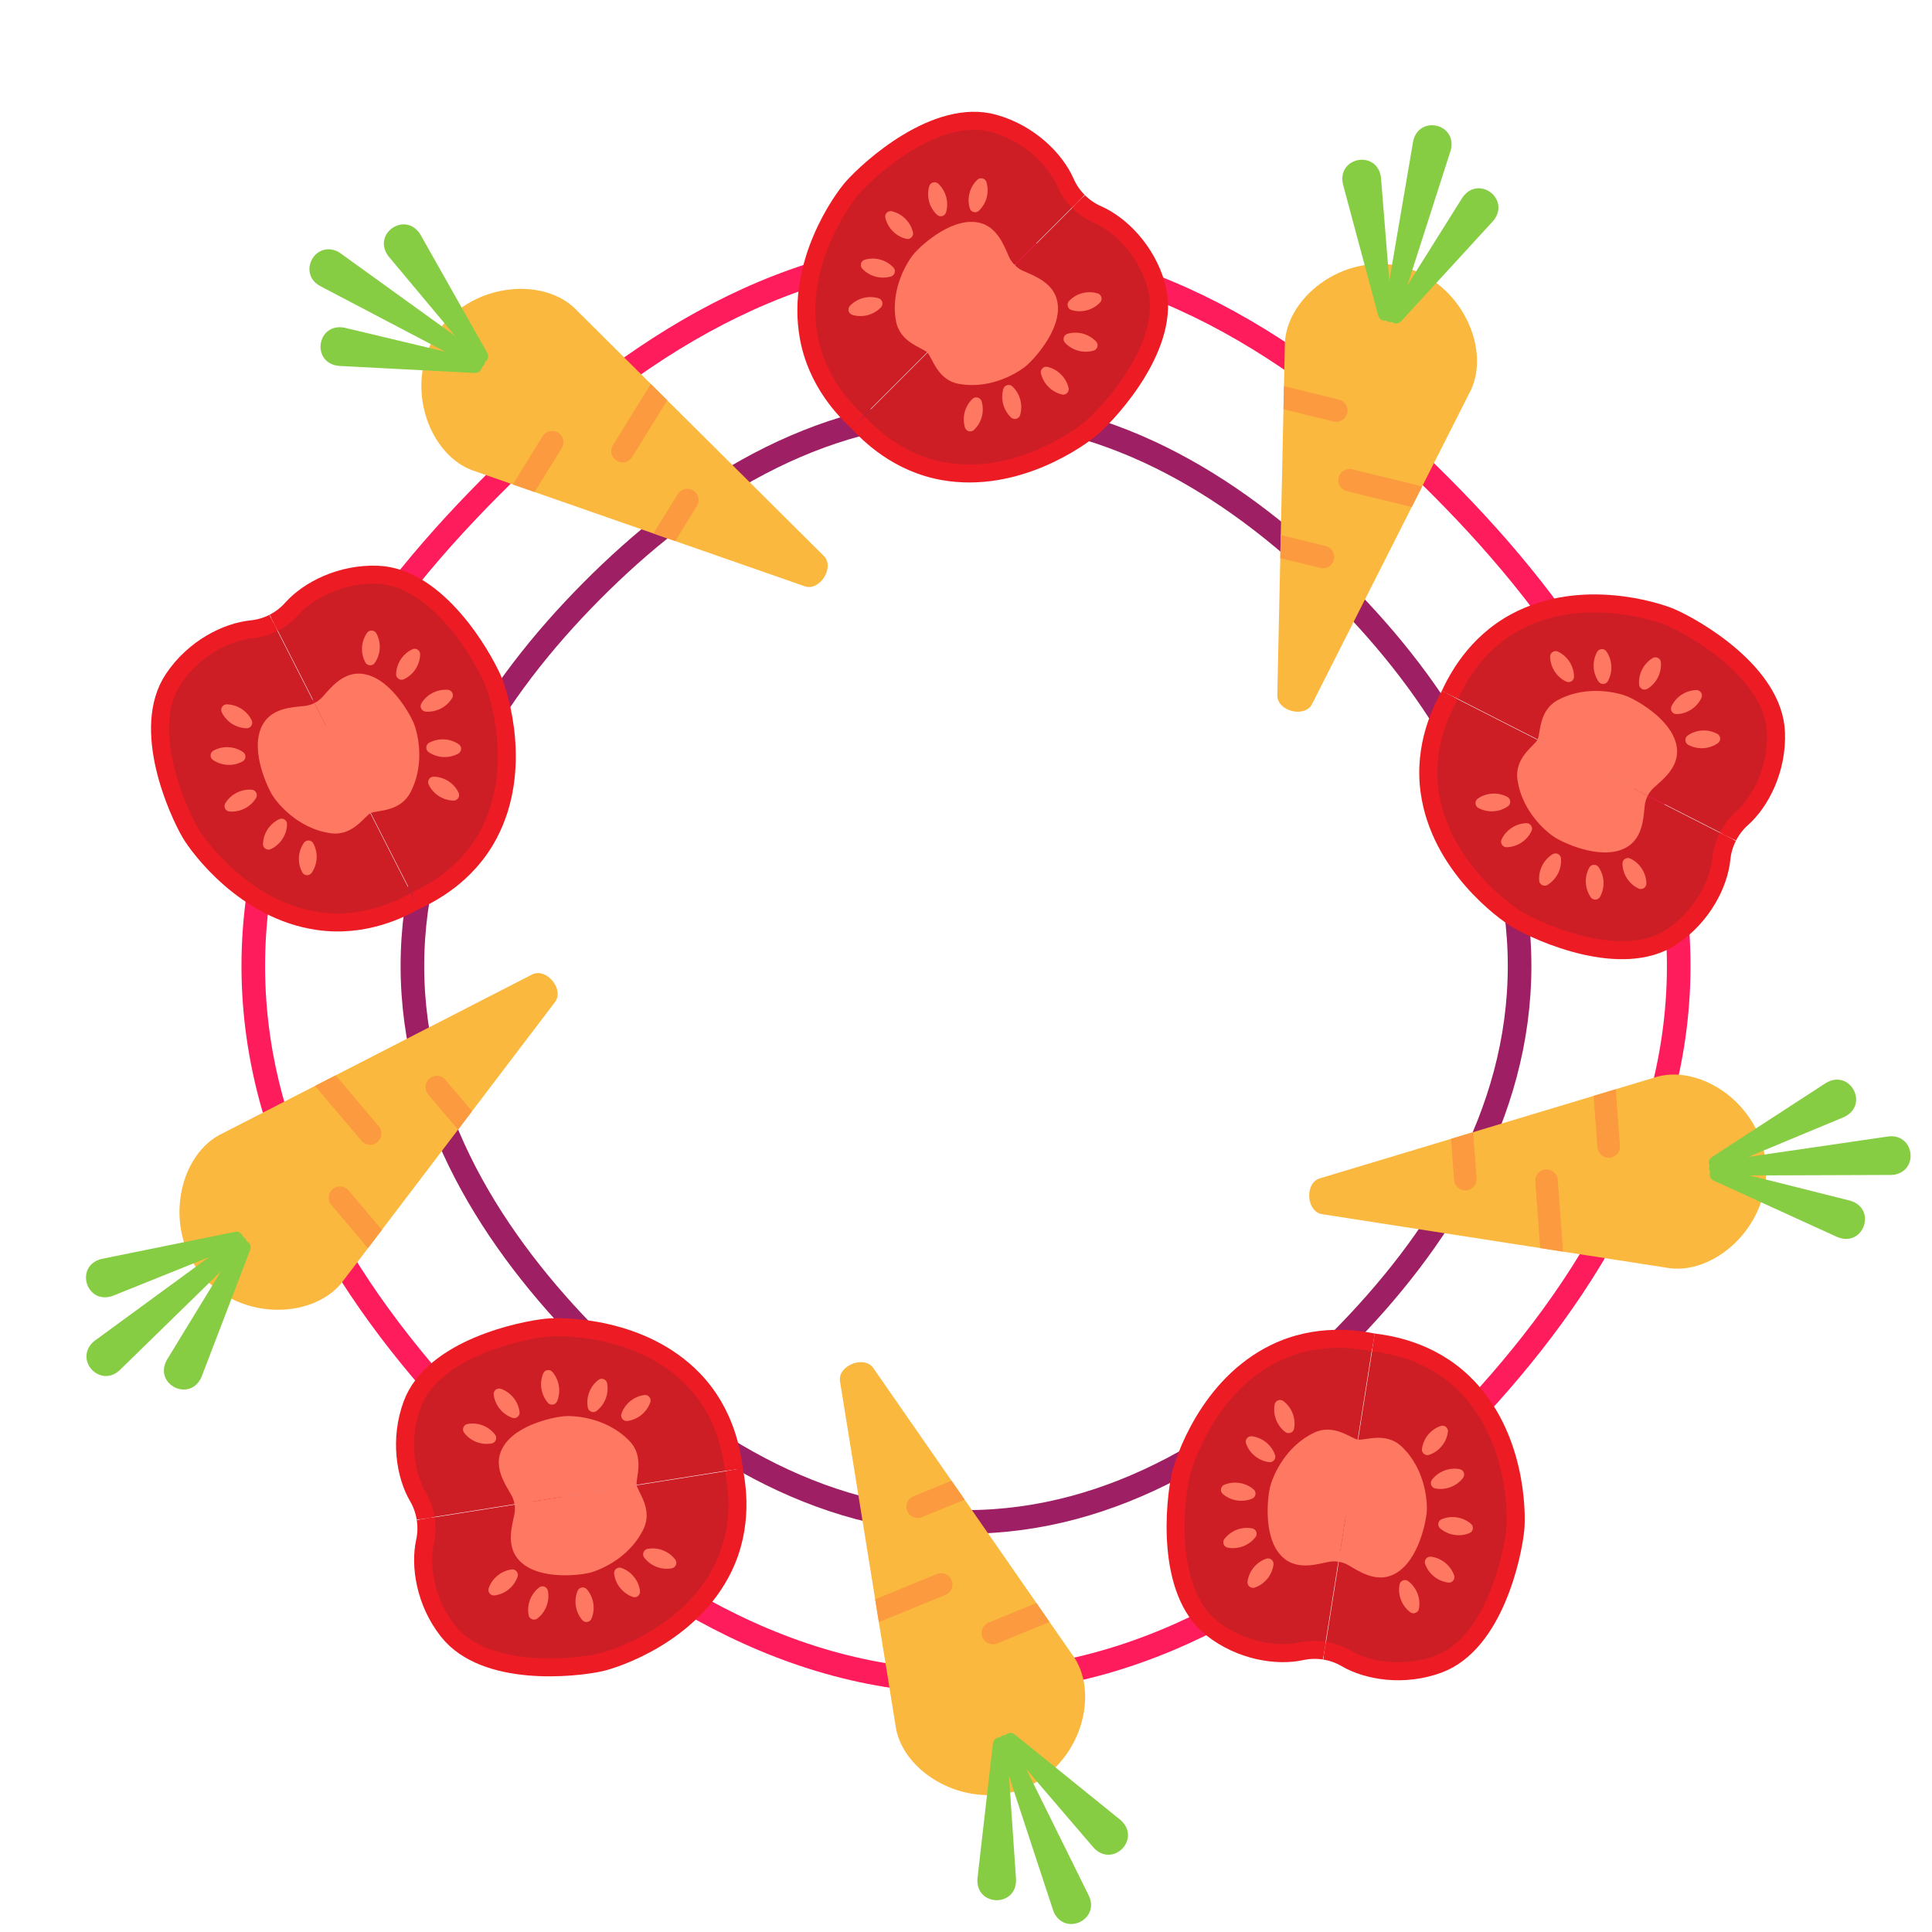 <?xml version="1.0" encoding="UTF-8"?><svg id="Calque_1" xmlns="http://www.w3.org/2000/svg" xmlns:xlink="http://www.w3.org/1999/xlink" viewBox="0 0 600 600"><defs><style>.cls-1,.cls-2,.cls-3,.cls-4,.cls-5{fill:none;}.cls-6{clip-path:url(#clippath);}.cls-7{fill:#fbb83e;}.cls-8{fill:#ff7862;}.cls-9{fill:#87cd44;}.cls-2{stroke-width:3.727px;}.cls-2,.cls-10{stroke:#ed1c24;}.cls-2,.cls-10,.cls-3,.cls-4{stroke-miterlimit:10;}.cls-11{clip-path:url(#clippath-1);}.cls-12{clip-path:url(#clippath-4);}.cls-13{clip-path:url(#clippath-3);}.cls-14{clip-path:url(#clippath-2);}.cls-10{fill:#cd1e25;stroke-width:5.59px;}.cls-3{stroke:#9e1f63;}.cls-3,.cls-4{stroke-width:7.33px;}.cls-4{stroke:#ff1c5c;}.cls-5{stroke:#fb9a3e;stroke-linecap:round;stroke-linejoin:round;stroke-width:7px;}</style><clipPath id="clippath"><path class="cls-1" d="M260.843,428.816l17.227,106.75c1.756,14.858,22.043,26.925,39.825,19.833l0-0c17.782-7.092,24.053-29.753,14.991-41.697l-61.772-88.983c-2.895-3.816-10.832-.65-10.271,4.097Z"/></clipPath><clipPath id="clippath-1"><path class="cls-1" d="M410.411,377.047l106.849,16.603c14.674,2.922,32.419-12.644,31.169-31.747v-0c-1.25-19.103-20.864-32.07-35.023-27.142l-103.717,31.251c-4.523,1.574-3.965,10.101,.722,11.035Z"/></clipPath><clipPath id="clippath-2"><path class="cls-1" d="M407.395,218.802l48.809-96.489c7.313-13.053-2.007-34.739-20.561-39.453l-0-0c-18.554-4.714-36.947,9.932-36.637,24.922l-2.329,108.298c.099,4.788,8.381,6.893,10.718,2.723Z"/></clipPath><clipPath id="clippath-3"><path class="cls-1" d="M255.963,172.77l-76.684-76.237c-10.154-10.989-33.659-8.826-43.876,7.363l-0,0c-10.217,16.19-1.971,38.208,12.381,42.545l102.278,35.681c4.585,1.385,9.145-5.841,5.902-9.352Z"/></clipPath><clipPath id="clippath-4"><path class="cls-1" d="M165.388,302.565l-96.202,49.372c-13.589,6.261-18.796,29.284-6.556,44.004l0,0c12.24,14.72,35.729,13.682,44.288,1.372l65.54-86.246c2.734-3.932-2.729-10.503-7.07-8.503Z"/></clipPath></defs><path class="cls-3" d="M471.922,300c0,46.542-25.368,85.958-55.705,116.49-30.422,30.618-69.745,56.155-116.217,56.155s-85.795-25.537-116.217-56.155c-30.337-30.533-55.705-69.949-55.705-116.49s25.368-85.958,55.705-116.49c30.422-30.618,69.745-56.155,116.217-56.155s85.795,25.537,116.217,56.155c30.337,30.533,55.705,69.949,55.705,116.49Z"/><path class="cls-4" d="M521.341,300c0,59.604-34.485,109.258-73.336,148.36-38.96,39.211-88.49,73.907-148.005,73.907s-109.045-34.696-148.005-73.907c-38.851-39.102-73.336-88.757-73.336-148.36s34.485-109.258,73.336-148.36c38.96-39.211,88.49-73.907,148.005-73.907s109.045,34.696,148.005,73.907c38.851,39.102,73.336,88.757,73.336,148.36Z"/><g><g><path class="cls-10" d="M266.424,131.129c3.379,3.594,12.215,12.668,26.556,15.211,22.682,4.023,42.63-10.423,46.309-13.701,5.862-5.221,24.843-26.005,19.834-43.886-3.102-11.073-11.254-19.065-18.283-22.148-2.216-.972-4.204-2.337-5.88-4.014"/><path class="cls-2" d="M266.424,131.129c3.379,3.594,12.215,12.668,26.556,15.211,22.682,4.023,42.63-10.423,46.309-13.701,5.862-5.221,24.843-26.005,19.834-43.886-3.102-11.073-11.254-19.065-18.283-22.148-2.216-.972-4.204-2.337-5.88-4.014"/><path class="cls-8" d="M293.264,104.202l-5.265,5.265c1.584,1.685,3.102,8.563,9.824,9.756,10.633,1.886,19.328-4.23,21.053-5.766,2.748-2.448,11.646-12.191,9.298-20.573-1.454-5.191-6.979-7.234-10.274-8.679-1.039-.456-1.971-1.096-2.757-1.882l-5.981,5.981-15.898,15.898Z"/><path class="cls-8" d="M337.548,96.359c-1.631,.434-3.276,.379-4.786-.071-1.203-.359-1.619-1.898-.757-2.806,1.08-1.139,2.478-2.003,4.108-2.437,1.631-.434,3.276-.379,4.786,.071,1.203,.359,1.619,1.898,.757,2.806-1.08,1.139-2.478,2.003-4.108,2.437Z"/><path class="cls-8" d="M334.877,108.925c-1.633-.441-3.034-1.311-4.119-2.454-.865-.912-.456-2.449,.745-2.802,1.507-.444,3.153-.492,4.785-.051,1.633,.441,3.034,1.311,4.119,2.454,.865,.912,.456,2.449-.745,2.802-1.507,.444-3.153,.491-4.785,.051Z"/><path class="cls-8" d="M325.628,120.166c-1.197-1.197-1.979-2.649-2.349-4.18-.295-1.22,.828-2.343,2.048-2.048,1.531,.37,2.983,1.152,4.18,2.349,1.197,1.197,1.978,2.649,2.349,4.18,.295,1.22-.828,2.344-2.048,2.048-1.531-.37-2.983-1.152-4.18-2.349Z"/><path class="cls-8" d="M311.55,125.539c-.441-1.633-.393-3.278,.051-4.785,.354-1.202,1.891-1.61,2.802-.745,1.144,1.085,2.014,2.487,2.454,4.119,.441,1.633,.393,3.278-.051,4.785-.354,1.202-1.891,1.61-2.802,.745-1.144-1.085-2.014-2.487-2.454-4.119Z"/><path class="cls-8" d="M299.601,127.971c.434-1.631,1.298-3.028,2.437-4.109,.908-.861,2.447-.446,2.806,.757,.45,1.509,.505,3.155,.071,4.786-.434,1.631-1.298,3.028-2.437,4.109-.908,.861-2.447,.446-2.806-.757-.45-1.509-.505-3.155-.071-4.785Z"/></g><g><path class="cls-10" d="M266.337,131.042c-3.594-3.379-12.668-12.215-15.211-26.556-4.023-22.682,10.423-42.63,13.701-46.309,5.221-5.862,26.005-24.843,43.886-19.834,11.073,3.102,19.065,11.254,22.148,18.283,.972,2.216,2.337,4.204,4.014,5.88"/><path class="cls-2" d="M266.337,131.042c-3.594-3.379-12.668-12.215-15.211-26.556-4.023-22.682,10.423-42.63,13.701-46.309,5.221-5.862,26.005-24.843,43.886-19.834,11.073,3.102,19.065,11.254,22.148,18.283,.972,2.216,2.337,4.204,4.014,5.88"/><path class="cls-8" d="M293.264,104.202l-5.265,5.265c-1.685-1.584-8.563-3.102-9.756-9.824-1.886-10.633,4.23-19.328,5.766-21.053,2.448-2.748,12.191-11.646,20.573-9.298,5.191,1.454,7.234,6.979,8.679,10.274,.456,1.039,1.096,1.971,1.882,2.757l-5.981,5.981-15.898,15.898Z"/><path class="cls-8" d="M301.106,59.918c-.434,1.631-.379,3.276,.071,4.786,.359,1.203,1.898,1.619,2.806,.757,1.139-1.08,2.003-2.478,2.437-4.108,.434-1.631,.379-3.276-.071-4.786-.359-1.203-1.898-1.619-2.806-.757-1.139,1.08-2.003,2.478-2.437,4.108Z"/><path class="cls-8" d="M288.54,62.589c.441,1.633,1.311,3.034,2.454,4.119,.912,.865,2.449,.456,2.802-.745,.444-1.507,.492-3.153,.051-4.785-.441-1.633-1.311-3.034-2.454-4.119-.912-.865-2.449-.456-2.802,.745-.444,1.507-.491,3.153-.051,4.785Z"/><path class="cls-8" d="M277.299,71.838c1.197,1.197,2.649,1.979,4.18,2.349,1.22,.295,2.343-.828,2.048-2.048-.37-1.531-1.152-2.983-2.349-4.18-1.197-1.197-2.649-1.978-4.18-2.349-1.22-.295-2.344,.828-2.048,2.048,.37,1.531,1.152,2.983,2.349,4.18Z"/><path class="cls-8" d="M271.926,85.915c1.633,.441,3.278,.393,4.785-.051,1.202-.354,1.61-1.891,.745-2.802-1.085-1.144-2.487-2.014-4.119-2.454-1.633-.441-3.278-.393-4.785,.051-1.202,.354-1.61,1.891-.745,2.802,1.085,1.144,2.487,2.014,4.119,2.454Z"/><path class="cls-8" d="M269.494,97.864c1.631-.434,3.028-1.298,4.109-2.437,.861-.908,.446-2.447-.757-2.806-1.509-.45-3.155-.505-4.786-.071-1.631,.434-3.028,1.298-4.109,2.437-.861,.908-.446,2.447,.757,2.806,1.509,.45,3.155,.505,4.785,.071Z"/></g></g><g><g><path class="cls-10" d="M129.018,279.749c4.462-2.103,15.823-7.703,22.673-20.556,10.835-20.329,3.26-43.764,1.28-48.276-3.155-7.188-17.055-31.663-35.608-32.425-11.489-.472-21.609,4.812-26.713,10.544-1.609,1.807-3.522,3.276-5.635,4.352"/><path class="cls-2" d="M129.018,279.749c4.462-2.103,15.823-7.703,22.673-20.556,10.835-20.329,3.26-43.764,1.28-48.276-3.155-7.188-17.055-31.663-35.608-32.425-11.489-.472-21.609,4.812-26.713,10.544-1.609,1.807-3.522,3.276-5.635,4.352"/><path class="cls-8" d="M111.703,245.901l3.38,6.634c2.092-.986,9.103-.304,12.314-6.329,5.079-9.53,1.95-19.689,1.021-21.804-1.479-3.37-7.995-14.843-16.693-15.2-5.386-.221-9.036,4.402-11.429,7.089-.754,.847-1.651,1.536-2.642,2.04l3.84,7.537,10.207,20.033Z"/><path class="cls-8" d="M117.929,201.362c-.091,1.685-.652,3.233-1.547,4.529-.713,1.033-2.305,.953-2.902-.147-.749-1.379-1.139-2.976-1.048-4.66,.091-1.685,.652-3.233,1.547-4.529,.713-1.033,2.305-.953,2.902,.147,.749,1.379,1.139,2.976,1.048,4.66Z"/><path class="cls-8" d="M129.055,207.785c-.924,1.417-2.184,2.48-3.607,3.159-1.134,.541-2.47-.323-2.435-1.575,.044-1.571,.507-3.15,1.43-4.567,.924-1.416,2.184-2.48,3.607-3.159,1.134-.541,2.47,.323,2.435,1.575-.044,1.571-.507,3.15-1.43,4.567Z"/><path class="cls-8" d="M136.887,220.055c-1.508,.769-3.131,1.063-4.701,.942-1.252-.096-1.973-1.512-1.315-2.581,.825-1.341,2.017-2.481,3.525-3.249,1.508-.768,3.131-1.063,4.701-.942,1.252,.096,1.973,1.512,1.315,2.581-.825,1.341-2.017,2.481-3.525,3.249Z"/><path class="cls-8" d="M137.647,235.104c-1.689-.085-3.239-.639-4.535-1.527-1.034-.708-.947-2.296,.157-2.896,1.386-.752,2.987-1.147,4.676-1.062,1.689,.085,3.239,.639,4.535,1.527,1.034,.708,.947,2.296-.157,2.896-1.386,.752-2.987,1.147-4.676,1.061Z"/><path class="cls-8" d="M136.268,247.219c-1.417-.916-2.479-2.17-3.155-3.587-.538-1.13,.332-2.465,1.587-2.434,1.575,.038,3.157,.495,4.573,1.411,1.417,.916,2.479,2.17,3.154,3.587,.538,1.13-.332,2.465-1.587,2.434-1.575-.038-3.157-.495-4.573-1.411Z"/></g><g><path class="cls-10" d="M128.909,279.805c-4.324,2.374-15.532,8.273-29.957,6.261-22.815-3.183-37.322-23.087-39.809-27.34-3.961-6.777-15.591-32.409-5.302-47.867,6.371-9.572,16.594-14.654,24.232-15.414,2.408-.24,4.72-.924,6.833-2.001"/><path class="cls-2" d="M128.909,279.805c-4.324,2.374-15.532,8.273-29.957,6.261-22.815-3.183-37.322-23.087-39.809-27.34-3.961-6.777-15.591-32.409-5.302-47.867,6.371-9.572,16.594-14.654,24.232-15.414,2.408-.24,4.72-.924,6.833-2.001"/><path class="cls-8" d="M111.703,245.901l3.38,6.634c-2.027,1.113-5.596,7.186-12.358,6.242-10.695-1.492-17.075-9.996-18.24-11.99-1.857-3.177-7.309-15.193-2.486-22.439,2.987-4.487,8.873-4.723,12.453-5.079,1.129-.112,2.213-.433,3.203-.938l3.84,7.537,10.207,20.033Z"/><path class="cls-8" d="M72.01,224.758c1.417,.916,2.999,1.373,4.573,1.411,1.255,.03,2.126-1.305,1.587-2.434-.675-1.417-1.738-2.671-3.154-3.587-1.417-.916-2.999-1.373-4.573-1.411-1.255-.03-2.126,1.305-1.587,2.434,.675,1.417,1.738,2.671,3.154,3.587Z"/><path class="cls-8" d="M70.667,237.535c1.689,.085,3.29-.309,4.676-1.061,1.104-.6,1.191-2.188,.157-2.896-1.297-.888-2.847-1.442-4.535-1.527-1.689-.085-3.29,.309-4.676,1.061-1.105,.6-1.191,2.188-.157,2.896,1.297,.888,2.847,1.442,4.535,1.527Z"/><path class="cls-8" d="M75.99,251.084c1.508-.768,2.7-1.908,3.526-3.249,.658-1.069-.063-2.485-1.315-2.581-1.57-.121-3.193,.174-4.701,.942-1.508,.769-2.7,1.908-3.526,3.249-.658,1.069,.063,2.485,1.315,2.581,1.57,.121,3.193-.174,4.701-.942Z"/><path class="cls-8" d="M87.718,260.544c.924-1.416,1.387-2.996,1.431-4.567,.035-1.252-1.301-2.116-2.435-1.575-1.423,.679-2.684,1.743-3.607,3.159-.924,1.416-1.387,2.996-1.43,4.567-.035,1.252,1.3,2.116,2.435,1.575,1.423-.679,2.684-1.743,3.607-3.159Z"/><path class="cls-8" d="M98.331,266.549c.092-1.685-.298-3.281-1.048-4.66-.597-1.1-2.189-1.18-2.902-.147-.895,1.296-1.455,2.844-1.547,4.529-.091,1.685,.298,3.281,1.048,4.66,.597,1.1,2.189,1.18,2.902,.147,.895-1.296,1.455-2.844,1.547-4.529Z"/></g></g><g><g><path class="cls-10" d="M227.904,456.355c-.621-4.893-2.436-17.429-12.544-27.916-15.986-16.587-40.615-16.624-45.518-16.136-7.811,.779-35.384,6.436-41.842,23.846-3.999,10.781-2.101,22.039,1.773,28.664,1.221,2.089,2.027,4.362,2.398,6.704"/><path class="cls-2" d="M227.904,456.355c-.621-4.893-2.436-17.429-12.544-27.916-15.986-16.587-40.615-16.624-45.518-16.136-7.811,.779-35.384,6.436-41.842,23.846-3.999,10.781-2.101,22.039,1.773,28.664,1.221,2.089,2.027,4.362,2.398,6.704"/><path class="cls-8" d="M190.362,462.364l7.354-1.165c-.291-2.294,2.524-8.751-2.214-13.667-7.494-7.776-18.123-7.938-20.421-7.709-3.662,.365-16.587,3.017-19.615,11.178-1.875,5.054,1.394,9.954,3.21,13.06,.573,.979,.95,2.045,1.124,3.143l8.355-1.323,22.207-3.517Z"/><path class="cls-8" d="M149.926,442.679c1.574,.608,2.873,1.619,3.83,2.871,.762,.998,.194,2.487-1.036,2.715-1.544,.287-3.182,.164-4.756-.443-1.574-.608-2.873-1.619-3.83-2.871-.762-.998-.194-2.487,1.036-2.715,1.544-.287,3.182-.164,4.756,.444Z"/><path class="cls-8" d="M159.473,434.083c1.062,1.316,1.684,2.844,1.89,4.407,.164,1.246-1.07,2.249-2.25,1.829-1.48-.527-2.84-1.456-3.901-2.772-1.062-1.316-1.684-2.844-1.89-4.407-.164-1.246,1.07-2.249,2.25-1.829,1.48,.527,2.84,1.456,3.901,2.772Z"/><path class="cls-8" d="M173.563,430.425c.265,1.672,.044,3.306-.557,4.762-.478,1.161-2.047,1.409-2.861,.453-1.021-1.199-1.736-2.685-2.001-4.357-.265-1.672-.043-3.306,.557-4.762,.478-1.161,2.047-1.409,2.861-.453,1.021,1.199,1.736,2.685,2.001,4.357Z"/><path class="cls-8" d="M188.11,434.352c-.603,1.58-1.609,2.883-2.854,3.842-.993,.764-2.476,.192-2.705-1.044-.287-1.55-.168-3.195,.435-4.775,.603-1.58,1.609-2.883,2.854-3.842,.993-.764,2.476-.192,2.705,1.044,.287,1.55,.168,3.195-.435,4.775Z"/><path class="cls-8" d="M199.207,439.409c-1.309,1.064-2.83,1.687-4.386,1.892-1.241,.163-2.241-1.077-1.825-2.262,.523-1.486,1.446-2.849,2.755-3.914,1.309-1.064,2.83-1.687,4.386-1.892,1.241-.163,2.241,1.077,1.825,2.262-.523,1.486-1.446,2.849-2.755,3.913Z"/></g><g><path class="cls-10" d="M227.923,456.477c.921,4.846,3.069,17.329-3.303,30.426-10.078,20.715-33.49,28.361-38.304,29.412-7.67,1.673-35.641,4.813-47.163-9.749-7.135-9.018-8.809-20.311-7.171-27.809,.516-2.364,.58-4.775,.209-7.117"/><path class="cls-2" d="M227.923,456.477c.921,4.846,3.069,17.329-3.303,30.426-10.078,20.715-33.49,28.361-38.304,29.412-7.67,1.673-35.641,4.813-47.163-9.749-7.135-9.018-8.809-20.311-7.171-27.809,.516-2.364,.58-4.775,.209-7.117"/><path class="cls-8" d="M190.362,462.364l7.354-1.165c.432,2.272,5.105,7.543,2.118,13.682-4.724,9.711-14.783,13.15-17.04,13.643-3.595,.784-16.708,2.256-22.109-4.57-3.345-4.227-1.75-9.898-.983-13.413,.242-1.108,.272-2.238,.098-3.336l8.355-1.323,22.207-3.517Z"/><path class="cls-8" d="M157.988,493.58c1.309-1.064,2.232-2.428,2.755-3.913,.417-1.184-.584-2.425-1.825-2.262-1.557,.204-3.077,.827-4.386,1.892-1.309,1.064-2.232,2.428-2.755,3.913-.417,1.184,.584,2.425,1.825,2.262,1.557-.204,3.077-.827,4.386-1.892Z"/><path class="cls-8" d="M169.724,498.805c.603-1.58,.723-3.225,.436-4.775-.229-1.236-1.713-1.808-2.705-1.044-1.245,.959-2.251,2.262-2.854,3.841-.603,1.58-.723,3.225-.435,4.775,.229,1.236,1.713,1.808,2.705,1.044,1.245-.959,2.251-2.262,2.854-3.841Z"/><path class="cls-8" d="M184.255,497.93c-.265-1.672-.98-3.158-2.001-4.357-.814-.956-2.383-.707-2.861,.453-.6,1.456-.821,3.09-.557,4.762,.265,1.672,.98,3.158,2.001,4.357,.814,.956,2.383,.708,2.861-.453,.6-1.456,.821-3.09,.557-4.762Z"/><path class="cls-8" d="M196.876,489.7c-1.062-1.316-2.421-2.245-3.901-2.772-1.18-.42-2.414,.583-2.25,1.829,.206,1.563,.828,3.091,1.89,4.407,1.062,1.316,2.421,2.245,3.901,2.772,1.18,.42,2.414-.583,2.25-1.829-.206-1.563-.828-3.091-1.89-4.407Z"/><path class="cls-8" d="M205.867,481.462c-1.574-.608-3.213-.73-4.756-.444-1.23,.228-1.799,1.717-1.036,2.715,.956,1.252,2.256,2.263,3.83,2.871,1.574,.608,3.213,.73,4.756,.444,1.23-.228,1.799-1.717,1.036-2.715-.956-1.252-2.256-2.263-3.83-2.871Z"/></g></g><g><g><path class="cls-10" d="M426.424,416.884c-4.846-.921-17.329-3.069-30.426,3.303-20.715,10.078-28.361,33.49-29.412,38.304-1.673,7.67-4.813,35.641,9.749,47.163,9.018,7.135,20.311,8.809,27.809,7.171,2.364-.516,4.775-.58,7.117-.209"/><path class="cls-2" d="M426.424,416.884c-4.846-.921-17.329-3.069-30.426,3.303-20.715,10.078-28.361,33.49-29.412,38.304-1.673,7.67-4.813,35.641,9.749,47.163,9.018,7.135,20.311,8.809,27.809,7.171,2.364-.516,4.775-.58,7.117-.209"/><path class="cls-8" d="M420.537,454.445l1.165-7.354c-2.272-.432-7.543-5.105-13.682-2.118-9.711,4.724-13.15,14.783-13.643,17.04-.784,3.595-2.256,16.708,4.57,22.109,4.227,3.345,9.898,1.75,13.413,.983,1.108-.242,2.238-.272,3.336-.098l1.323-8.355,3.517-22.207Z"/><path class="cls-8" d="M389.32,486.819c1.064-1.309,2.428-2.232,3.913-2.755,1.184-.417,2.425,.584,2.262,1.825-.204,1.557-.827,3.077-1.892,4.386-1.064,1.309-2.428,2.232-3.913,2.755-1.184,.417-2.425-.584-2.262-1.825,.204-1.557,.827-3.077,1.892-4.386Z"/><path class="cls-8" d="M384.095,475.083c1.58-.603,3.225-.723,4.775-.436,1.236,.229,1.808,1.713,1.044,2.705-.959,1.245-2.262,2.251-3.841,2.854-1.58,.603-3.225,.723-4.775,.435-1.236-.229-1.808-1.713-1.044-2.705,.959-1.245,2.262-2.251,3.841-2.854Z"/><path class="cls-8" d="M384.97,460.552c1.672,.265,3.158,.98,4.357,2.001,.956,.814,.707,2.383-.453,2.861-1.456,.6-3.09,.821-4.762,.557-1.672-.265-3.158-.98-4.357-2.001-.956-.814-.708-2.383,.453-2.861,1.456-.6,3.09-.821,4.762-.557Z"/><path class="cls-8" d="M393.201,447.931c1.316,1.062,2.245,2.421,2.772,3.901,.42,1.18-.583,2.414-1.829,2.25-1.563-.206-3.091-.828-4.407-1.89-1.316-1.062-2.245-2.421-2.772-3.901-.42-1.18,.583-2.414,1.829-2.25,1.563,.206,3.091,.828,4.407,1.89Z"/><path class="cls-8" d="M401.438,438.94c.608,1.574,.73,3.213,.444,4.756-.228,1.23-1.717,1.799-2.715,1.036-1.252-.956-2.263-2.256-2.871-3.83-.608-1.574-.73-3.213-.444-4.756,.228-1.23,1.717-1.799,2.715-1.036,1.252,.956,2.263,2.256,2.871,3.83Z"/></g><g><path class="cls-10" d="M426.545,416.903c4.893,.621,17.429,2.436,27.916,12.544,16.587,15.986,16.624,40.615,16.136,45.518-.779,7.811-6.436,35.384-23.846,41.842-10.781,3.999-22.039,2.101-28.664-1.773-2.089-1.221-4.362-2.027-6.704-2.398"/><path class="cls-2" d="M426.545,416.903c4.893,.621,17.429,2.436,27.916,12.544,16.587,15.986,16.624,40.615,16.136,45.518-.779,7.811-6.436,35.384-23.846,41.842-10.781,3.999-22.039,2.101-28.664-1.773-2.089-1.221-4.362-2.027-6.704-2.398"/><path class="cls-8" d="M420.537,454.445l1.165-7.354c2.294,.291,8.751-2.524,13.667,2.214,7.776,7.494,7.938,18.123,7.709,20.421-.365,3.662-3.017,16.587-11.178,19.615-5.054,1.875-9.954-1.394-13.06-3.21-.979-.573-2.045-.95-3.143-1.124l1.323-8.355,3.517-22.207Z"/><path class="cls-8" d="M440.222,494.881c-.608-1.574-1.619-2.873-2.871-3.83-.998-.762-2.487-.194-2.715,1.036-.287,1.544-.164,3.182,.443,4.756,.608,1.574,1.619,2.873,2.871,3.83,.998,.762,2.487,.194,2.715-1.036,.287-1.544,.164-3.182-.444-4.756Z"/><path class="cls-8" d="M448.818,485.334c-1.316-1.062-2.844-1.684-4.407-1.89-1.246-.164-2.249,1.07-1.829,2.25,.527,1.48,1.456,2.84,2.772,3.901,1.316,1.062,2.844,1.684,4.407,1.89,1.246,.164,2.249-1.07,1.829-2.25-.527-1.48-1.456-2.84-2.772-3.901Z"/><path class="cls-8" d="M452.476,471.244c-1.672-.265-3.306-.044-4.762,.557-1.161,.478-1.409,2.047-.453,2.861,1.199,1.021,2.685,1.736,4.357,2.001,1.672,.265,3.306,.043,4.762-.557,1.161-.478,1.409-2.047,.453-2.861-1.199-1.021-2.685-1.736-4.357-2.001Z"/><path class="cls-8" d="M448.548,456.697c-1.58,.603-2.883,1.609-3.842,2.854-.764,.993-.192,2.476,1.044,2.705,1.55,.287,3.195,.168,4.775-.435,1.58-.603,2.883-1.609,3.842-2.854,.764-.993,.192-2.476-1.044-2.705-1.55-.287-3.195-.168-4.775,.435Z"/><path class="cls-8" d="M443.492,445.6c-1.064,1.309-1.687,2.83-1.892,4.386-.163,1.241,1.077,2.241,2.262,1.825,1.486-.523,2.849-1.446,3.914-2.755,1.064-1.309,1.687-2.83,1.892-4.386,.163-1.241-1.077-2.241-2.262-1.825-1.486,.523-2.849,1.446-3.913,2.755Z"/></g></g><g><g><path class="cls-10" d="M450.231,215.883c-2.374,4.324-8.273,15.532-6.261,29.957,3.183,22.815,23.087,37.322,27.34,39.809,6.777,3.961,32.409,15.591,47.867,5.302,9.572-6.371,14.654-16.594,15.414-24.232,.24-2.408,.924-4.72,2.001-6.833"/><path class="cls-2" d="M450.231,215.883c-2.374,4.324-8.273,15.532-6.261,29.957,3.183,22.815,23.087,37.322,27.34,39.809,6.777,3.961,32.409,15.591,47.867,5.302,9.572-6.371,14.654-16.594,15.414-24.232,.24-2.408,.924-4.72,2.001-6.833"/><path class="cls-8" d="M484.134,233.089l-6.634-3.38c-1.113,2.027-7.186,5.596-6.242,12.358,1.492,10.695,9.996,17.075,11.99,18.24,3.177,1.857,15.193,7.309,22.439,2.486,4.487-2.987,4.723-8.873,5.079-12.453,.112-1.129,.433-2.213,.938-3.203l-7.537-3.84-20.033-10.207Z"/><path class="cls-8" d="M505.277,272.782c-.916-1.417-1.373-2.999-1.411-4.573-.03-1.255,1.305-2.126,2.434-1.587,1.417,.675,2.671,1.738,3.587,3.154,.916,1.417,1.373,2.999,1.411,4.573,.03,1.255-1.305,2.126-2.434,1.587-1.417-.675-2.671-1.738-3.587-3.154Z"/><path class="cls-8" d="M492.5,274.124c-.085-1.689,.309-3.29,1.061-4.676,.6-1.104,2.188-1.191,2.896-.157,.888,1.297,1.442,2.847,1.527,4.535,.085,1.689-.309,3.29-1.061,4.676-.6,1.105-2.188,1.191-2.896,.157-.888-1.297-1.442-2.847-1.527-4.535Z"/><path class="cls-8" d="M478.951,268.802c.768-1.508,1.908-2.7,3.249-3.526,1.069-.658,2.485,.063,2.581,1.315,.121,1.57-.174,3.193-.942,4.701-.769,1.508-1.908,2.7-3.249,3.526-1.069,.658-2.485-.063-2.581-1.315-.121-1.57,.174-3.193,.942-4.701Z"/><path class="cls-8" d="M469.491,257.074c1.416-.924,2.996-1.387,4.567-1.431,1.252-.035,2.116,1.301,1.575,2.435-.679,1.423-1.743,2.684-3.159,3.607-1.416,.924-2.996,1.387-4.567,1.43-1.252,.035-2.116-1.3-1.575-2.435,.679-1.423,1.743-2.684,3.159-3.607Z"/><path class="cls-8" d="M463.486,246.461c1.685-.092,3.281,.298,4.66,1.048,1.1,.597,1.18,2.189,.147,2.902-1.296,.895-2.844,1.455-4.529,1.547-1.685,.091-3.281-.298-4.66-1.048-1.1-.597-1.18-2.189-.147-2.902,1.296-.895,2.844-1.455,4.529-1.547Z"/></g><g><path class="cls-10" d="M450.286,215.773c2.103-4.462,7.703-15.823,20.556-22.673,20.329-10.835,43.764-3.26,48.276-1.28,7.188,3.155,31.663,17.055,32.425,35.608,.472,11.489-4.812,21.609-10.544,26.713-1.807,1.609-3.276,3.522-4.352,5.635"/><path class="cls-2" d="M450.286,215.773c2.103-4.462,7.703-15.823,20.556-22.673,20.329-10.835,43.764-3.26,48.276-1.28,7.188,3.155,31.663,17.055,32.425,35.608,.472,11.489-4.812,21.609-10.544,26.713-1.807,1.609-3.276,3.522-4.352,5.635"/><path class="cls-8" d="M484.134,233.089l-6.634-3.38c.986-2.092,.304-9.103,6.329-12.314,9.53-5.079,19.689-1.95,21.804-1.021,3.37,1.479,14.843,7.995,15.2,16.693,.221,5.386-4.402,9.036-7.089,11.429-.847,.754-1.536,1.651-2.04,2.642l-7.537-3.84-20.033-10.207Z"/><path class="cls-8" d="M528.673,226.863c-1.685,.091-3.233,.652-4.529,1.547-1.033,.713-.953,2.305,.147,2.902,1.379,.749,2.976,1.139,4.66,1.048,1.685-.091,3.233-.652,4.529-1.547,1.033-.713,.953-2.305-.147-2.902-1.379-.749-2.976-1.139-4.66-1.048Z"/><path class="cls-8" d="M522.25,215.737c-1.417,.924-2.48,2.184-3.159,3.607-.541,1.134,.323,2.47,1.575,2.435,1.571-.044,3.15-.507,4.567-1.43,1.416-.924,2.48-2.184,3.159-3.607,.541-1.134-.323-2.47-1.575-2.435-1.571,.044-3.15,.507-4.567,1.43Z"/><path class="cls-8" d="M509.98,207.904c-.769,1.508-1.063,3.131-.942,4.701,.096,1.252,1.512,1.973,2.581,1.315,1.341-.825,2.481-2.017,3.249-3.525,.768-1.508,1.063-3.131,.942-4.701-.096-1.252-1.512-1.973-2.581-1.315-1.341,.825-2.481,2.017-3.249,3.525Z"/><path class="cls-8" d="M494.931,207.144c.085,1.689,.639,3.239,1.527,4.535,.708,1.034,2.296,.947,2.896-.157,.752-1.386,1.147-2.987,1.062-4.676-.085-1.689-.639-3.239-1.527-4.535-.708-1.034-2.296-.947-2.896,.157-.752,1.386-1.147,2.987-1.061,4.676Z"/><path class="cls-8" d="M482.816,208.524c.916,1.417,2.17,2.479,3.587,3.155,1.13,.538,2.465-.332,2.434-1.587-.038-1.575-.495-3.157-1.411-4.573-.916-1.417-2.17-2.479-3.587-3.154-1.13-.538-2.465,.332-2.434,1.587,.038,1.575,.495,3.157,1.411,4.573Z"/></g></g><g><path class="cls-7" d="M260.843,428.816l17.227,106.75c1.756,14.858,22.043,26.925,39.825,19.833l0-0c17.782-7.092,24.053-29.753,14.991-41.697l-61.772-88.983c-2.895-3.816-10.832-.65-10.271,4.097Z"/><path class="cls-9" d="M314.079,540.031l24.125,48.815c3.281,7.246-7.004,12.354-10.785,5.33-.122-.247-.236-.532-.322-.786l-17.007-51.727c-.789-2.529,2.772-4.002,3.989-1.632h0Z"/><path class="cls-9" d="M315.159,538.659l32.878,26.6c6.478,5.816-2.349,14.923-8.365,8.604l-27.517-32.114c-1.678-1.982,.978-4.717,3.004-3.09h0Z"/><path class="cls-9" d="M312.667,541.54l2.881,42.193c.147,8.704-12.533,8.434-11.997-.274l4.807-42.017c.333-2.586,4.098-2.502,4.308,.099h0Z"/><g class="cls-6"><line class="cls-5" x1="330.482" y1="498.092" x2="308.364" y2="507.14"/><line class="cls-5" x1="305.525" y1="459.522" x2="284.98" y2="467.928"/><line class="cls-5" x1="292.293" y1="492.068" x2="265.457" y2="503.046"/></g></g><g><path class="cls-7" d="M410.411,377.047l106.849,16.603c14.674,2.922,32.419-12.644,31.169-31.747v-0c-1.25-19.103-20.864-32.07-35.023-27.142l-103.717,31.251c-4.523,1.574-3.965,10.101,.722,11.035Z"/><path class="cls-9" d="M532.634,360.784l53.881-7.859c7.905-.881,9.585,10.479,1.736,11.904-.273,.04-.579,.06-.847,.063l-54.451,.19c-2.649-.032-2.95-3.873-.319-4.298h0Z"/><path class="cls-9" d="M531.663,359.332l35.458-23.049c7.533-4.364,13.467,6.845,5.598,10.614l-39.046,16.247c-2.404,.984-4.183-2.388-2.01-3.812h0Z"/><path class="cls-9" d="M533.632,362.593l41.018,10.298c8.323,2.55,4.148,14.526-3.968,11.325l-38.475-17.556c-2.356-1.092-1.097-4.69,1.425-4.067h0Z"/><g class="cls-11"><line class="cls-5" x1="497.816" y1="332.224" x2="499.587" y2="356.055"/><line class="cls-5" x1="453.422" y1="344.04" x2="455.067" y2="366.177"/><line class="cls-5" x1="480.286" y1="366.683" x2="482.434" y2="395.597"/></g></g><g><path class="cls-7" d="M407.395,218.802l48.809-96.489c7.313-13.053-2.007-34.739-20.561-39.453l-0-0c-18.554-4.714-36.947,9.932-36.637,24.922l-2.329,108.298c.099,4.788,8.381,6.893,10.718,2.723Z"/><path class="cls-9" d="M429.697,97.535l9.176-53.672c1.605-7.79,12.928-5.878,11.858,2.027-.046,.272-.122,.569-.202,.825l-16.646,51.844c-.849,2.51-4.595,1.609-4.186-1.024h0Z"/><path class="cls-9" d="M428.016,98.011l-10.964-40.845c-1.83-8.508,10.681-10.69,11.825-2.044l3.386,42.155c.172,2.602-3.538,3.245-4.246,.734h0Z"/><path class="cls-9" d="M431.726,97.145l22.469-35.828c4.998-7.128,15.097,.544,9.544,7.274l-28.586,31.166c-1.767,1.904-4.8-.406-3.428-2.612h0Z"/><g class="cls-14"><line class="cls-5" x1="391.775" y1="121.823" x2="414.987" y2="127.504"/><line class="cls-5" x1="389.295" y1="167.696" x2="410.857" y2="172.972"/><line class="cls-5" x1="419.13" y1="149.144" x2="447.293" y2="156.036"/></g></g><g><path class="cls-7" d="M255.963,172.77l-76.684-76.237c-10.154-10.989-33.659-8.826-43.876,7.363l-0,0c-10.217,16.19-1.971,38.208,12.381,42.545l102.278,35.681c4.585,1.385,9.145-5.841,5.902-9.352Z"/><path class="cls-9" d="M147.523,114.086l-48.21-25.312c-6.913-3.934-1.595-14.111,5.592-10.651,.244,.128,.503,.291,.722,.447l44.163,31.852c2.129,1.559,.089,4.883-2.268,3.665h0Z"/><path class="cls-9" d="M147.456,115.831l-42.234-2.195c-8.659-.897-6.871-13.454,1.71-11.878l41.138,9.807c2.528,.64,1.993,4.368-.614,4.265h0Z"/><path class="cls-9" d="M147.779,112.036l-27.131-32.441c-5.235-6.956,5.183-14.19,9.867-6.83l20.807,36.818c1.264,2.268-1.87,4.439-3.543,2.453h0Z"/><g class="cls-13"><line class="cls-5" x1="158.904" y1="157.657" x2="171.48" y2="137.336"/><line class="cls-5" x1="201.765" y1="174.191" x2="213.446" y2="155.315"/><line class="cls-5" x1="193.34" y1="140.083" x2="208.598" y2="115.428"/></g></g><g><path class="cls-7" d="M165.388,302.565l-96.202,49.372c-13.589,6.261-18.796,29.284-6.556,44.004l0,0c12.24,14.72,35.729,13.682,44.288,1.372l65.54-86.246c2.734-3.932-2.729-10.503-7.07-8.503Z"/><path class="cls-9" d="M76.067,387.564l-38.971,38.029c-5.877,5.359-13.914-2.844-8.402-8.61,.197-.193,.433-.389,.648-.549l43.94-32.159c2.141-1.543,4.672,1.424,2.784,3.289h0Z"/><path class="cls-9" d="M77.706,388.167l-15.138,39.489c-3.529,7.958-14.918,2.377-10.768-5.297l22.039-36.094c1.366-2.209,4.788-.527,3.867,1.902h0Z"/><path class="cls-9" d="M74.196,386.687l-39.237,15.778c-8.233,2.829-11.894-9.314-3.446-11.495l41.446-8.412c2.563-.483,3.646,3.124,1.238,4.128h0Z"/><g class="cls-12"><line class="cls-5" x1="121.023" y1="390.204" x2="105.582" y2="371.964"/><line class="cls-5" x1="149.993" y1="354.55" x2="135.65" y2="337.608"/><line class="cls-5" x1="114.95" y1="352.022" x2="96.217" y2="329.893"/></g></g></svg>